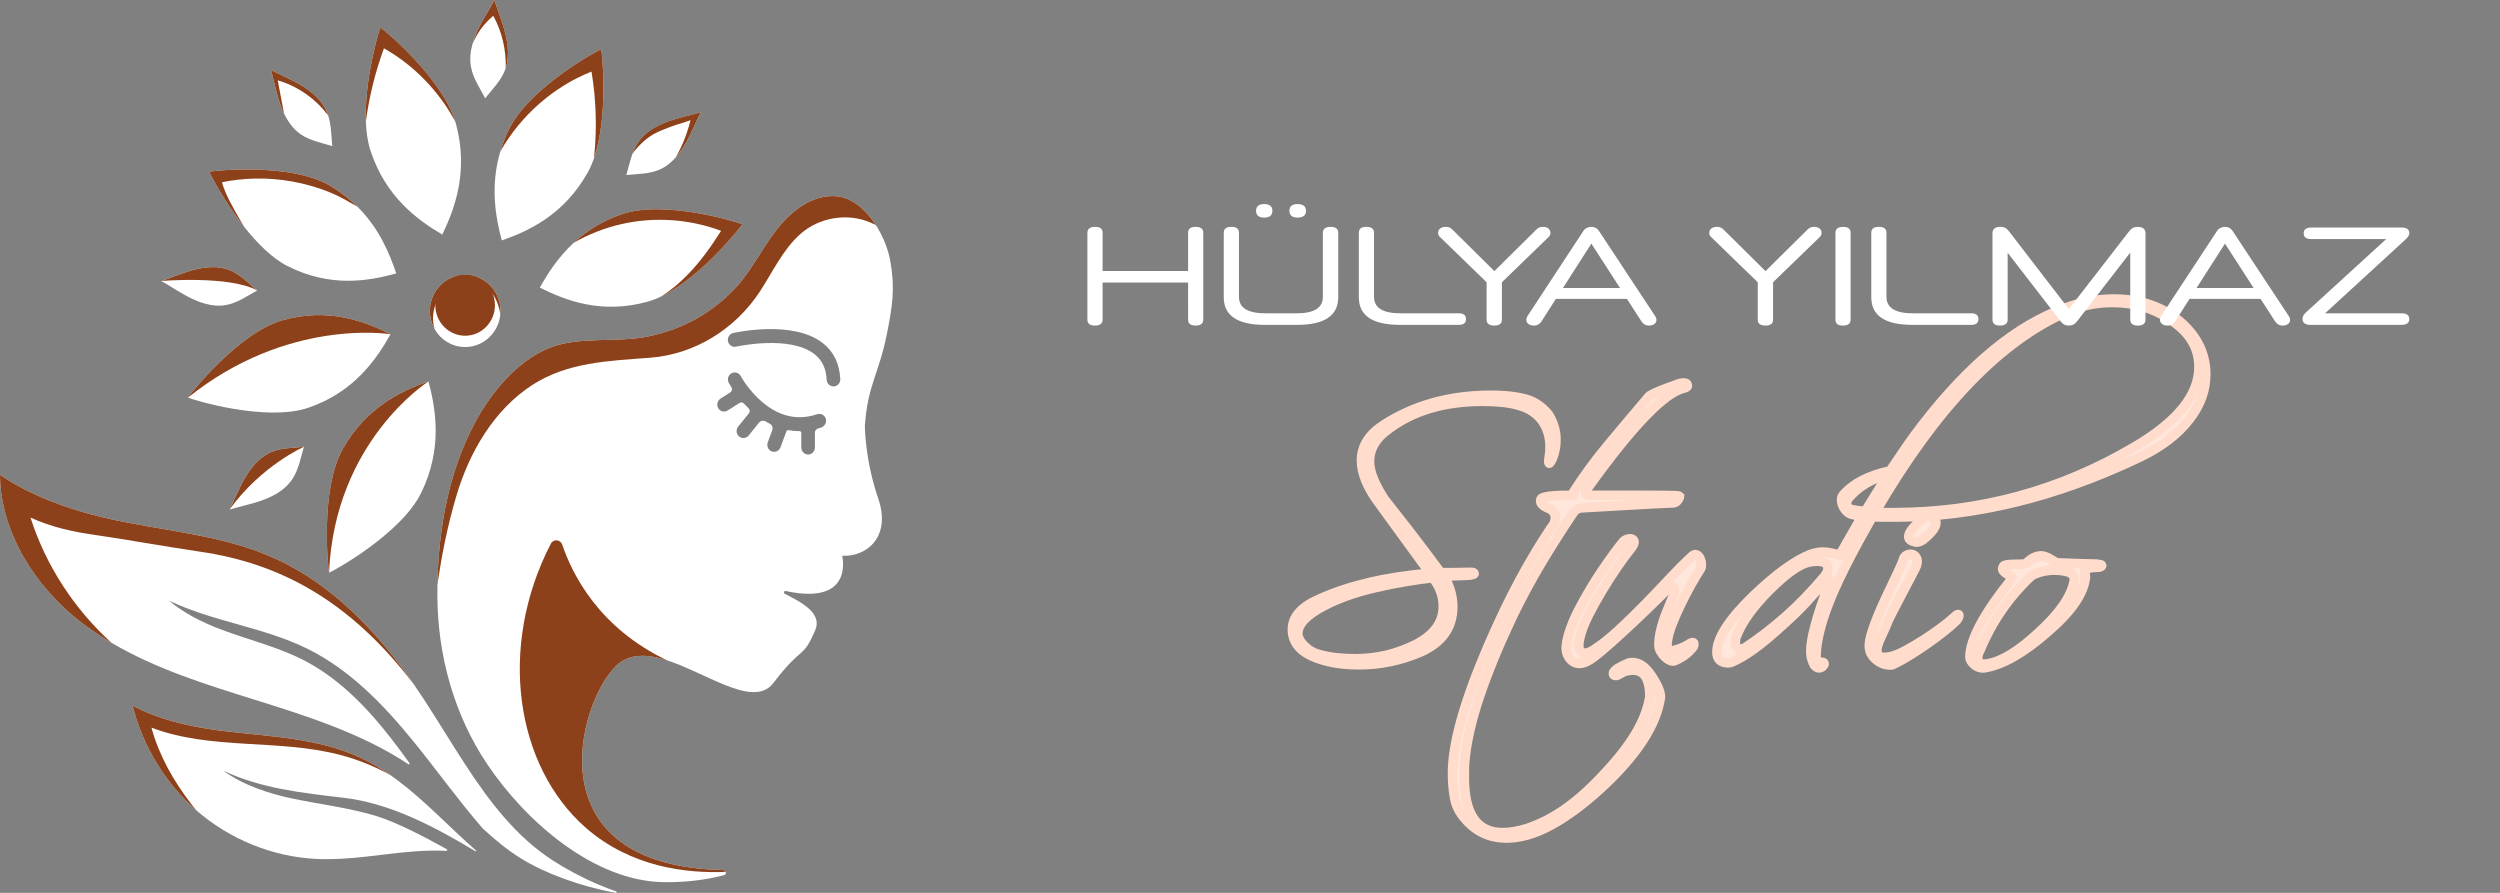 <?xml version="1.0" encoding="utf-8"?>
<!-- Generator: Adobe Illustrator 16.0.3, SVG Export Plug-In . SVG Version: 6.00 Build 0)  -->
<!DOCTYPE svg PUBLIC "-//W3C//DTD SVG 1.1//EN" "http://www.w3.org/Graphics/SVG/1.1/DTD/svg11.dtd">
<svg version="1.1" id="Layer_1" xmlns="http://www.w3.org/2000/svg" xmlns:xlink="http://www.w3.org/1999/xlink" x="0px" y="0px"
	 width="196px" height="70px" viewBox="0 0 196 70" enable-background="new 0 0 196 70" xml:space="preserve">
<rect x="0" y="0" width="196" height="70" fill="#808080" stroke="none"/>
<path fill="#FFFFFF" d="M69.808,20.506c-0.161-0.925-0.561-1.956-1.133-2.85v-0.001c-0.772-1.203-1.856-2.157-3.087-2.268
	c-1.891-0.17-3.605,1.177-4.77,2.709c-0.292,0.385-0.564,0.786-0.83,1.192c-0.791,1.214-1.518,2.477-2.529,3.5
	c-1.856,1.875-4.031,3.036-6.585,3.578c-2.555,0.542-5.518-0.056-7.928,0.963c-2.41,1.02-4.386,3.367-5.651,5.701
	c-2.129,3.924-2.927,8.48-2.999,12.836v0.002c-0.005,0.306-0.007,0.608-0.004,0.909c0.028,4.629,1.321,9.273,3.878,13.093
	c3.089,4.612,8.47,9.249,13.937,9.293c1.726,0.015,3.269-0.187,4.658-0.55c0.128-0.032,0.168-0.157,0.136-0.26
	c-0.022-0.074-0.085-0.137-0.183-0.139c-15.061-0.331-11.366-13.188-8.398-16.027c1.056-1.01,2.489-0.903,4.02-0.402
	c0.666,0.218,1.348,0.509,2.026,0.814l0.001,0.002c0.793,0.358,1.582,0.738,2.326,1.043c1.661,0.683,3.108,0.996,3.941-0.099
	c2.303-3.032,2.269-1.784,3.28-4.14c0.57-1.326-1.049-2.168-2.39-2.855c-0.118-0.061-0.054-0.242,0.075-0.215
	c5.421,1.173,4.426-2.764,4.426-2.764c1.884,0.107,3.873-1.445,2.826-4.496s-1.046-5.672-1.046-5.672
	c0.218-3.236,1.095-4.047,1.728-7.225C69.959,24.021,70.186,22.675,69.808,20.506z M64.371,33.522
	c-0.08,0.026-0.162,0.051-0.242,0.074c-0.141,0.04-0.24,0.17-0.24,0.319v1.174c0,0.313-0.259,0.567-0.571,0.546
	c-0.284-0.02-0.499-0.273-0.499-0.565v-1.136c0-0.073-0.058-0.132-0.128-0.132c-0.299,0-0.594-0.027-0.887-0.081
	c-0.061-0.011-0.119,0.022-0.142,0.081l-0.474,1.269c-0.082,0.217-0.285,0.352-0.5,0.352c-0.071,0-0.143-0.015-0.213-0.045
	c-0.265-0.118-0.383-0.439-0.278-0.716l0.347-0.928c0.074-0.197-0.009-0.418-0.194-0.513c-0.111-0.056-0.221-0.116-0.331-0.182
	c-0.168-0.1-0.384-0.059-0.508,0.095l-0.816,1.009c-0.105,0.13-0.258,0.198-0.412,0.198c-0.121,0-0.241-0.041-0.341-0.126
	c-0.228-0.191-0.259-0.538-0.071-0.771l0.843-1.042c0.093-0.116,0.083-0.286-0.023-0.39c-0.128-0.125-0.25-0.249-0.364-0.374
	c-0.091-0.1-0.237-0.119-0.351-0.046l-0.929,0.591c-0.087,0.055-0.185,0.082-0.281,0.082c-0.184,0-0.364-0.096-0.463-0.272
	c-0.147-0.259-0.051-0.591,0.196-0.75l0.758-0.482c0.132-0.085,0.172-0.264,0.087-0.399c-0.131-0.204-0.202-0.337-0.211-0.352
	c-0.142-0.266-0.045-0.598,0.212-0.744c0.259-0.145,0.584-0.048,0.727,0.216c0.009,0.018,0.606,1.109,1.661,2.015
	c0.573,0.491,1.163,0.832,1.769,1.025c0.02,0.005,0.042,0.011,0.062,0.019l0.001,0.001c0.81,0.242,1.645,0.22,2.5-0.068
	c0.29-0.098,0.604,0.071,0.685,0.377C64.819,33.139,64.646,33.43,64.371,33.522z M65.367,30.295c-0.008,0-0.016,0-0.024,0
	c-0.284,0-0.521-0.23-0.534-0.523c-0.038-0.877-0.349-1.532-0.95-2.004c-1.938-1.521-6.104-0.601-6.145-0.591
	c-0.288,0.064-0.574-0.12-0.638-0.416c-0.063-0.295,0.118-0.587,0.407-0.653c0.19-0.042,4.693-1.039,7.027,0.791
	c0.855,0.671,1.315,1.621,1.368,2.824C65.891,30.025,65.663,30.281,65.367,30.295z"/>
<path fill="#8D411A" d="M56.901,68.354C53.854,68.486,49.471,68,45.929,64.9c-5.491-4.807-6.951-14.135-2.744-22.273
	c0.2-0.385,0.755-0.34,0.894,0.073c0.782,2.317,2.888,6.552,8.259,9.087c-1.531-0.5-2.964-0.607-4.02,0.402
	c-2.967,2.838-6.662,15.694,8.398,16.026C56.815,68.219,56.878,68.279,56.901,68.354z"/>
<path fill="#FFFFFF" d="M48.279,69.999c-2.78-0.499-5.57-1.542-7.431-2.694c-1.08-0.668-2.056-1.479-2.995-2.344
	c-1.917-2.209-3.625-4.609-5.475-6.881c-2.33-2.859-4.963-5.574-8.24-7.199c-3.45-1.713-7.458-2.14-10.89-3.795
	c1.186,1.005,2.638,1.723,4.095,2.271c2.196,0.83,4.504,1.371,6.588,2.465c3.025,1.588,5.386,4.234,7.444,7.007
	c0.246,0.331,0.488,0.665,0.729,1.001c0.039,0.055-0.024,0.124-0.081,0.088c-3.616-2.391-7.843-3.745-11.986-5.037
	c-3.873-1.207-7.822-2.436-11.304-4.492c-0.824-0.486-1.622-1.02-2.387-1.611c-3.57-2.752-6.313-7.053-6.344-11.549
	c2.389,1.621,5.354,2.683,7.963,3.309c4.623,1.107,9.511,1.314,13.823,3.348c4.375,2.063,7.852,5.723,10.652,9.76
	c0.266,0.385,0.527,0.772,0.781,1.162c1.116,1.711,2.157,3.45,3.241,5.11c0.001,0.003,0.003,0.006,0.005,0.007v0.001
	c1.926,2.953,3.987,5.656,6.846,7.517c1.04,0.676,2.279,1.348,3.651,1.926c0.435,0.184,0.885,0.357,1.344,0.518
	C48.374,69.91,48.349,70.014,48.279,69.999z"/>
<path fill="#FFFFFF" d="M37.275,66.738c-3.283-1.973-6.714-3.771-10.342-4.194c-3.221-0.375-6.519-0.735-9.432-2.128
	c1.535,1.137,3.612,1.813,5.398,2.186c2.157,0.451,4.396,0.715,6.51,1.346c1.481,0.441,3.569,1.488,5.622,2.632
	c0.06,0.034,0.035,0.131-0.034,0.127c-0.824-0.041-1.654-0.019-2.469,0.041c-2.588,0.192-5.166,0.724-7.757,0.591
	c-3.431-0.174-6.792-1.548-9.402-3.831c-0.144-0.125-0.284-0.254-0.423-0.383c-2.208-2.082-3.801-4.833-4.55-7.806
	c0.296,0.158,0.599,0.307,0.909,0.443c1.915,0.846,4.063,1.281,6.144,1.539c3.673,0.455,7.49,0.537,10.852,2.117
	c0.804,0.377,1.562,0.832,2.288,1.337c1.876,1.31,3.541,2.966,5.221,4.548c0.492,0.465,0.994,0.928,1.507,1.373
	C37.35,66.709,37.313,66.762,37.275,66.738z"/>
<path fill="#FFFFFF" d="M39.223,24.66c-0.107,1.1-0.847,2.08-1.946,2.425c-1.256,0.393-2.576-0.173-3.206-1.29
	c-0.104-0.182-0.189-0.38-0.251-0.591c-0.447-1.496,0.376-3.079,1.838-3.536c1.463-0.458,3.011,0.384,3.458,1.88
	C39.228,23.92,39.259,24.296,39.223,24.66z"/>
<path fill="#FFFFFF" d="M46.57,12.401c-0.138,0.401-0.301,0.778-0.493,1.121c-1.843,3.294-4.59,4.58-6.738,5.328
	c-0.493-1.857-0.917-4.269-0.112-6.98c0.166-0.559,0.384-1.129,0.664-1.712c1.568-3.256,6.925-6.188,7.243-6.3
	C47.211,4.154,47.712,9.099,46.57,12.401z"/>
<path fill="#FFFFFF" d="M39.647,5.338c-0.023,0.067-0.045,0.135-0.072,0.201c-0.331,0.825-0.985,1.47-1.538,2.165
	c-0.412-0.791-0.936-1.551-1.105-2.425c-0.119-0.612-0.056-1.23,0.111-1.831c0.163-0.587,0.425-1.157,0.717-1.689
	c0.246-0.448,0.514-0.888,0.768-1.333c0.08-0.141,0.159-0.284,0.234-0.426c-0.039,0.411-0.077,0.833-0.119,1.269
	c-0.075,0.811-0.155,1.659-0.238,2.536c-0.025,0.27-0.051,0.542-0.077,0.817c0.027-0.275,0.051-0.548,0.077-0.817
	c0.083-0.877,0.162-1.727,0.238-2.536c0.043-0.436,0.081-0.858,0.12-1.269c0.047,0.155,0.098,0.309,0.15,0.464
	c0.166,0.487,0.348,0.97,0.505,1.459C39.773,3.026,40.003,4.247,39.647,5.338z"/>
<path fill="#FFFFFF" d="M58.197,17.582c-0.15,0.265-3.227,4.137-6.322,5.642c-0.371,0.18-0.741,0.325-1.107,0.428
	c-3.581,0.998-6.411-0.081-8.448-1.104c0.628-1.12,1.451-2.395,2.662-3.516c0.966-0.894,2.178-1.69,3.737-2.231
	C52.08,15.631,57.895,17.432,58.197,17.582z"/>
<path fill="#FFFFFF" d="M54.481,8.932C53.995,9.063,53.5,9.18,53.018,9.319c-1.16,0.334-2.349,0.865-3.019,1.89
	c-0.172,0.264-0.304,0.55-0.412,0.85l-0.001,0.001c-0.195,0.538-0.318,1.113-0.481,1.664c0.871-0.092,1.78-0.074,2.584-0.418
	c0.503-0.216,0.93-0.557,1.294-0.971c0.443-0.498,0.798-1.098,1.095-1.7c0.226-0.458,0.432-0.932,0.652-1.396
	c0.069-0.146,0.14-0.293,0.212-0.437C54.79,8.847,54.637,8.889,54.481,8.932z M54.116,9.497c0.141-0.119,0.281-0.238,0.419-0.353
	C54.397,9.26,54.258,9.378,54.116,9.497z"/>
<path fill="#FFFFFF" d="M33.043,38.594c-1.568,3.256-6.927,6.188-7.243,6.301c-0.085-0.332-0.705-6.514,1.056-9.665
	c1.842-3.294,4.588-4.58,6.736-5.327l0.001-0.001C34.189,32.143,34.683,35.189,33.043,38.594z"/>
<path fill="#FFFFFF" d="M20.166,22.77c-0.774,0.423-1.517,0.957-2.372,1.13c-1.182,0.241-2.389-0.244-3.44-0.847
	c-0.439-0.25-0.869-0.525-1.304-0.786c-0.138-0.082-0.277-0.163-0.416-0.239c0.151-0.049,0.302-0.102,0.454-0.155
	c0.477-0.169,0.949-0.356,1.425-0.516c1.144-0.386,2.421-0.626,3.536-0.16c0.806,0.338,1.436,1.006,2.114,1.571
	C20.166,22.77,20.166,22.77,20.166,22.77z"/>
<path fill="#FFFFFF" d="M30.614,26.207c-1.126,2.013-2.885,4.526-6.399,5.747c-3.36,1.167-9.175-0.634-9.476-0.783
	c0.167-0.297,4.004-5.116,7.428-6.07c3.58-0.998,6.41,0.08,8.446,1.104L30.614,26.207z"/>
<path fill="#FFFFFF" d="M21.247,35.448c-1.112,0.476-1.848,1.568-2.39,2.669c-0.226,0.459-0.432,0.933-0.652,1.396
	c-0.069,0.146-0.141,0.293-0.214,0.437c0.152-0.046,0.306-0.089,0.46-0.13c0.487-0.131,0.981-0.25,1.464-0.387
	c1.16-0.336,2.349-0.865,3.018-1.892c0.484-0.742,0.641-1.655,0.896-2.514v-0.001C22.958,35.122,22.05,35.104,21.247,35.448z
	 M18.534,39.494c0.184-0.154,0.37-0.313,0.56-0.473C18.904,39.184,18.716,39.342,18.534,39.494z"/>
<path fill="#FFFFFF" d="M31.064,21.437c-2.189,0.607-5.169,1.114-8.499-0.564c-1.243-0.625-2.437-1.844-3.439-3.114v-0.001
	c-1.562-1.983-2.652-4.093-2.719-4.292c0.324-0.087,6.369-0.721,9.449,1.08c0.847,0.495,1.558,1.054,2.158,1.649
	C29.699,17.866,30.525,19.818,31.064,21.437z"/>
<path fill="#FFFFFF" d="M25.729,9.049c-0.027-0.081-0.055-0.16-0.087-0.239c-0.466-1.136-1.534-1.889-2.611-2.443
	C22.583,6.136,22.12,5.925,21.666,5.7c-0.144-0.071-0.287-0.144-0.427-0.217c0.044,0.156,0.087,0.313,0.128,0.471
	c0.128,0.498,0.242,1.003,0.379,1.499c0.134,0.489,0.302,0.984,0.523,1.444c0.313,0.656,0.734,1.242,1.323,1.644
	c0.725,0.494,1.621,0.654,2.458,0.916v-0.001C25.97,10.646,25.975,9.811,25.729,9.049z"/>
<path fill="#FFFFFF" d="M34.677,18.39c-1.968-1.154-4.425-2.951-5.619-6.544c-0.23-0.693-0.343-1.485-0.374-2.314
	C28.56,6.243,29.706,2.4,29.823,2.154c0.284,0.168,4.811,3.936,5.872,7.38c0.021,0.072,0.042,0.145,0.062,0.216
	C36.733,13.413,35.68,16.307,34.677,18.39z"/>
<path fill="#8D411A" d="M32.438,53.645c-5.063-6.637-10.591-9.498-16.756-10.393c-2.227-0.322-6.143-1.018-8.372-1.334
	c-1.685-0.238-3.376-0.629-4.92-1.341c1.206,3.769,3.44,7.179,6.342,9.812c-0.824-0.486-1.622-1.018-2.387-1.609
	C2.774,46.025,0.031,41.727,0,37.229c2.389,1.623,5.354,2.684,7.964,3.309c4.622,1.109,9.511,1.314,13.822,3.348
	C26.162,45.945,29.638,49.605,32.438,53.645z"/>
<path fill="#8D411A" d="M36.467,59.928c-0.001-0.004-0.004-0.006-0.005-0.009c0.001,0.003,0.002,0.005,0.005,0.007V59.928z"/>
<path fill="#8D411A" d="M26.629,59.174C21.8,57.92,16.524,58.82,11.875,57.047c0.591,2.189,1.74,4.197,3.115,5.982
	c0.123,0.16,0.25,0.32,0.377,0.479c-0.143-0.125-0.284-0.254-0.423-0.384c-2.208-2.081-3.801-4.833-4.55-7.806
	c0.295,0.158,0.598,0.307,0.908,0.443c1.915,0.848,4.063,1.282,6.144,1.541c3.673,0.454,7.49,0.536,10.852,2.116
	c0.804,0.377,1.562,0.832,2.289,1.336C29.339,60.066,28.006,59.531,26.629,59.174z"/>
<path fill="#8D411A" d="M68.675,17.657c-0.141-0.078-0.285-0.148-0.434-0.212c-1.8-0.772-4.014-0.409-5.49,0.899
	c-1.369,1.214-2.16,2.956-3.167,4.497c-1.934,2.959-5.124,4.944-8.631,5.207c-3.253,0.244-6.473,0.353-9.229,2.139
	c-2.992,1.941-4.933,5.255-5.955,8.726c-0.652,2.207-1.147,4.584-1.474,6.953c0.072-4.354,0.87-8.91,2.999-12.836
	c1.266-2.333,3.241-4.68,5.651-5.701c2.41-1.02,5.373-0.421,7.928-0.963s4.729-1.703,6.585-3.578c1.012-1.021,1.738-2.286,2.529-3.5
	c0.265-0.407,0.537-0.808,0.83-1.192c1.165-1.533,2.878-2.88,4.77-2.71C66.819,15.5,67.903,16.454,68.675,17.657z"/>
<path fill="#8D411A" d="M33.592,29.903c-0.113,0.073-7.359,4.742-7.792,14.992c-0.086-0.332-0.706-6.515,1.056-9.666
	C28.7,31.936,31.446,30.65,33.592,29.903z"/>
<path fill="#8D411A" d="M23.831,35.029c0,0-3.337,1.461-5.839,4.922c0.074-0.143,0.145-0.289,0.214-0.436
	c0.219-0.466,0.426-0.938,0.652-1.396c0.542-1.1,1.278-2.191,2.39-2.67C22.05,35.104,22.958,35.122,23.831,35.029z"/>
<path fill="#8D411A" d="M30.613,26.205c-0.147-0.023-8.099-1.278-15.873,4.965c0.167-0.297,4.004-5.116,7.428-6.07
	C25.748,24.104,28.578,25.181,30.613,26.205z"/>
<path fill="#8D411A" d="M20.165,22.77c-2.189-1.192-7.53-0.74-7.53-0.74c0.151-0.049,0.302-0.102,0.454-0.155
	c0.477-0.17,0.949-0.356,1.425-0.516c1.144-0.386,2.421-0.627,3.536-0.16C18.854,21.536,19.486,22.205,20.165,22.77z"/>
<path fill="#8D411A" d="M35.696,9.534c-1.29-2.397-3.25-4.422-5.594-5.745c-0.681,1.852-1.156,3.783-1.418,5.743
	c-0.125-3.289,1.022-7.132,1.139-7.378C30.108,2.323,34.634,6.089,35.696,9.534z"/>
<path fill="#8D411A" d="M46.57,12.401c0.242-2.257,0.176-4.548-0.197-6.787c-2.979,1.178-5.534,3.437-7.145,6.254
	c0.166-0.558,0.384-1.129,0.664-1.712c1.568-3.256,6.925-6.188,7.242-6.3C47.211,4.154,47.711,9.099,46.57,12.401z"/>
<path fill="#8D411A" d="M58.197,17.582c-0.15,0.266-3.227,4.138-6.322,5.642c0.737-0.478,1.42-1.053,2.034-1.686
	c1.005-1.032,1.85-2.213,2.623-3.441c-2.499-0.934-5.262-1.118-7.856-0.517c-1.29,0.298-2.538,0.791-3.693,1.451
	c0.966-0.894,2.178-1.69,3.737-2.231C52.08,15.631,57.894,17.433,58.197,17.582z"/>
<path fill="#8D411A" d="M28.013,16.196c-0.72-0.406-1.417-0.824-2.197-1.136c-1.852-0.741-3.849-1.103-5.836-1.061
	c-0.866,0.018-1.729,0.115-2.577,0.291c0.282,1.007,0.884,2.009,1.382,2.888c0.11,0.196,0.224,0.389,0.34,0.58
	c-1.562-1.983-2.652-4.093-2.719-4.292c0.324-0.087,6.369-0.721,9.449,1.08C26.7,15.042,27.412,15.601,28.013,16.196z"/>
<path fill="#8D411A" d="M21.938,6.349C21.884,6.332,21.83,6.316,21.774,6.3c0.157,0.827,0.314,1.652,0.471,2.479
	c0.007,0.039,0.015,0.077,0.023,0.115c-0.221-0.46-0.388-0.956-0.523-1.444c-0.136-0.496-0.25-1.001-0.378-1.499
	c-0.041-0.157-0.083-0.314-0.129-0.471c0.141,0.074,0.284,0.146,0.427,0.218c0.454,0.224,0.917,0.435,1.365,0.667
	c1.076,0.554,2.146,1.307,2.611,2.443c0.032,0.08,0.062,0.159,0.087,0.24C24.777,7.781,23.434,6.82,21.938,6.349z"/>
<path fill="#8D411A" d="M39.419,1.924c-0.157-0.489-0.339-0.972-0.505-1.459c-0.052-0.153-0.103-0.308-0.15-0.464l-0.001,0.002
	V0.001c-0.075,0.142-0.154,0.285-0.234,0.425c-0.253,0.445-0.522,0.886-0.768,1.333c-0.291,0.531-0.554,1.102-0.717,1.688
	c0.352-0.843,0.903-1.601,1.599-2.179c0.011-0.01,0.021-0.018,0.032-0.027c0.678,1.241,1.017,2.674,0.971,4.095
	C40.003,4.247,39.773,3.026,39.419,1.924z"/>
<path fill="#8D411A" d="M54.942,8.8c-0.072,0.144-0.143,0.29-0.212,0.437c-0.22,0.464-0.426,0.938-0.652,1.396
	c-0.297,0.602-0.652,1.202-1.095,1.7c0.504-0.885,0.887-1.843,1.133-2.835V9.496c0.007-0.027,0.014-0.055,0.021-0.082
	C54.13,9.44,53.4,9.677,53.326,9.694c-0.254,0.061-0.698,0.23-0.943,0.32c-0.886,0.329-1.468,0.61-2.145,1.278
	c-0.171,0.168-0.333,0.348-0.486,0.535c-0.048,0.059-0.103,0.16-0.165,0.227c0.108-0.298,0.239-0.585,0.412-0.85
	c0.67-1.025,1.859-1.555,3.019-1.89c0.483-0.14,0.977-0.256,1.464-0.387C54.637,8.889,54.79,8.847,54.942,8.8z"/>
<path fill="#8D411A" d="M39.224,24.66c-0.032-0.134-0.043-0.301-0.071-0.407c-0.053-0.201-0.116-0.399-0.195-0.593
	c-0.177-0.434-0.439-0.841-0.808-1.121c-0.354-0.27-0.793-0.409-1.234-0.438c-1.088-0.071-2.191,0.575-2.681,1.573
	c-0.32,0.651-0.365,1.426-0.163,2.123c-0.104-0.182-0.188-0.38-0.251-0.591c-0.447-1.496,0.376-3.08,1.838-3.537
	c1.463-0.457,3.011,0.385,3.458,1.881C39.228,23.919,39.26,24.296,39.224,24.66z"/>
<path fill="#8D411A" d="M36.466,26.321c1.291,0,2.337-1.07,2.337-2.389c0-1.32-1.046-2.39-2.337-2.39c-1.29,0-2.336,1.07-2.336,2.39
	C34.13,25.251,35.176,26.321,36.466,26.321z"/>
<g>
	<path fill="#FFE7DC" stroke="#FFDCCC" stroke-width="0.75" stroke-miterlimit="10" d="M107.338,45.672
		c1.438-0.34,3.033-0.582,4.787-0.73c-0.553-0.741-1.154-1.563-1.803-2.461c-0.65-0.899-1.373-1.893-2.168-2.979
		c-0.943-1.254-1.414-2.385-1.414-3.392c0-1.104,0.566-2.028,1.705-2.771c2.4-1.566,5.223-2.35,8.451-2.35
		c1.188,0,2.17,0.125,2.949,0.372c0.586,0.214,1.098,0.585,1.536,1.112c0.404,0.628,0.606,1.295,0.606,2.004
		c0,0.231-0.021,0.465-0.061,0.705c-0.041,0.239-0.109,0.482-0.207,0.73c-0.063,0.166-0.13,0.279-0.195,0.346
		c-0.049,0.082-0.08,0.082-0.096,0c-0.02-0.064-0.005-0.219,0.035-0.457c0.039-0.238,0.061-0.5,0.061-0.78
		c0-0.824-0.229-1.533-0.682-2.125c-0.422-0.528-0.982-0.891-1.682-1.089c-0.424-0.132-0.877-0.223-1.364-0.272
		c-0.487-0.049-1.007-0.074-1.558-0.074c-3.006,0-5.477,0.734-7.406,2.201c-0.977,0.694-1.463,1.534-1.463,2.523
		c0,0.791,0.396,1.789,1.191,2.994c0.473,0.594,1.076,1.361,1.816,2.313c0.737,0.948,1.594,2.082,2.569,3.401
		c0.274,0,0.606,0,0.997,0c0.404,0,0.859-0.01,1.363-0.022c0.181,0,0.269,0.03,0.269,0.099c0,0.082-0.291,0.133-0.875,0.147
		c-0.813,0.019-1.31,0.041-1.485,0.073c0.453,0.775,0.682,1.566,0.682,2.375c0,1.648-0.869,2.847-2.605,3.588
		c-0.748,0.313-1.514,0.554-2.303,0.718c-0.787,0.164-1.605,0.246-2.449,0.246c-1.252,0-2.32-0.164-3.217-0.494
		c-1.332-0.461-1.998-1.22-1.998-2.274c0-0.988,0.715-1.789,2.146-2.396C104.615,46.434,105.9,46.01,107.338,45.672z
		 M110.188,45.598c-0.625,0.104-1.164,0.209-1.619,0.309c-1.932,0.396-3.518,0.923-4.75,1.582c-1.381,0.709-2.07,1.437-2.07,2.179
		c0,0.347,0.211,0.709,0.635,1.088c0.292,0.267,0.624,0.445,0.998,0.545c0.471,0.134,0.941,0.224,1.412,0.272
		c0.473,0.05,0.959,0.072,1.463,0.072c0.861,0,1.682-0.096,2.462-0.283c0.778-0.188,1.532-0.465,2.267-0.827
		c1.445-0.742,2.168-1.74,2.168-2.994c0-0.824-0.276-1.574-0.827-2.252C111.523,45.385,110.813,45.49,110.188,45.598z"/>
	<path fill="#FFE7DC" stroke="#FFDCCC" stroke-width="0.75" stroke-miterlimit="10" d="M114.879,64.211
		c-0.438-0.479-0.715-1.02-0.83-1.621c-0.113-0.604-0.172-1.256-0.172-1.967c0-2.326,0.936-5.656,2.805-9.994
		c0.828-1.914,1.654-3.635,2.482-5.17c0.828-1.533,1.656-2.91,2.484-4.133c0.193-0.213,0.291-0.461,0.291-0.74
		c0-0.299-0.146-0.529-0.438-0.691c-0.584-0.231-0.813-0.488-0.682-0.77c0.049-0.1,0.287-0.172,0.719-0.225
		c0.43-0.049,1.035-0.072,1.813-0.072c0.065,0,0.073-0.021,0.024-0.074c-0.049-0.049-0.058-0.1-0.024-0.146
		c0.78-1.237,1.684-2.471,2.705-3.698c1.021-1.229,2.096-2.502,3.215-3.821c0.1-0.116,0.555-0.331,1.365-0.644
		c0.389-0.131,0.67-0.234,0.84-0.308c0.17-0.075,0.354-0.111,0.549-0.111c0.178,0,0.268,0.074,0.268,0.223
		c0,0.065-0.08,0.123-0.242,0.173c-1.525,0.313-4.053,2.928-7.578,7.841c-0.26,0.379-0.201,0.568,0.174,0.568h3.53
		c0.96,0,1.7,0.004,2.229,0.012c0.527,0.012,0.857,0.016,0.986,0.016c0.146,0,0.242,0.023,0.293,0.074
		c0,0.033-0.047,0.117-0.135,0.258c-0.091,0.142-0.207,0.222-0.354,0.234c-0.928,0.033-1.986,0.088-3.18,0.16
		c-1.193,0.074-2.556,0.152-4.082,0.234c-0.275,0.051-0.479,0.184-0.607,0.396c-0.861,1.285-1.674,2.564-2.438,3.834
		c-0.765,1.271-1.513,2.646-2.242,4.131c-1.121,2.359-2.006,4.498-2.654,6.42s-1.039,3.65-1.166,5.185
		c-0.02,0.215-0.025,0.411-0.025,0.592c0,0.199,0,0.396,0,0.597c0,2.868,0.998,4.305,2.996,4.305c0.568,0,1.201-0.105,1.9-0.32
		c1.021-0.33,2.037-0.852,3.045-1.559c1.006-0.711,2.027-1.633,3.068-2.771c1.07-1.137,1.896-2.201,2.473-3.189
		c0.576-0.99,0.93-1.93,1.063-2.819c0-1.552-0.547-2.234-1.635-2.054c-0.242,0.031-0.454,0.104-0.635,0.224
		c-0.178,0.114-0.309,0.172-0.389,0.172c-0.164,0-0.229-0.071-0.193-0.224c0.08-0.131,0.195-0.246,0.354-0.348
		c0.154-0.098,0.441-0.236,0.865-0.42c0.063-0.018,0.162-0.023,0.293-0.023c0.52,0,1.014,0.355,1.484,1.064
		c0.488,0.74,0.713,1.303,0.683,1.682c-0.323,2.179-1.878,4.543-4.651,7.101c-1.414,1.287-2.733,2.261-3.961,2.918
		c-1.227,0.66-2.383,0.99-3.471,0.99C116.795,65.695,115.723,65.201,114.879,64.211z"/>
	<path fill="#FFE7DC" stroke="#FFDCCC" stroke-width="0.75" stroke-miterlimit="10" d="M132.564,45.855
		c-0.275,0.494-0.541,1.002-0.791,1.521c-0.252,0.521-0.478,1.024-0.67,1.521c-0.191,0.494-0.316,0.908-0.363,1.236
		c-0.051,0.299-0.055,0.512-0.014,0.645c0.039,0.134,0.102,0.209,0.186,0.234c0.078,0.023,0.182,0.021,0.304-0.014
		c0.12-0.033,0.239-0.066,0.354-0.102c0.111-0.031,0.25-0.086,0.412-0.16c0.162-0.072,0.291-0.146,0.389-0.209
		c0.262-0.182,0.402-0.201,0.429-0.063c0.022,0.14-0.062,0.302-0.257,0.481c-0.162,0.183-0.361,0.351-0.598,0.509
		c-0.236,0.155-0.459,0.274-0.67,0.356c-0.098,0.033-0.221,0.019-0.363-0.049c-0.146-0.064-0.279-0.162-0.402-0.283
		c-0.121-0.123-0.229-0.266-0.316-0.42c-0.09-0.158-0.135-0.317-0.135-0.483c0-0.313,0.035-0.644,0.107-0.988
		c0.074-0.349,0.168-0.687,0.281-1.017c0.111-0.329,0.238-0.653,0.377-0.977c0.139-0.322,0.264-0.623,0.377-0.904
		c0.098-0.248,0.098-0.446,0-0.604c-0.098-0.155-0.291-0.088-0.584,0.211c-0.391,0.396-0.896,0.896-1.521,1.496
		c-0.625,0.603-1.255,1.194-1.891,1.78c-0.633,0.587-1.223,1.105-1.764,1.558c-0.547,0.455-0.947,0.724-1.209,0.806
		c-0.438,0.149-0.795,0.078-1.07-0.209c-0.275-0.289-0.398-0.64-0.365-1.054c0.031-0.377,0.135-0.815,0.305-1.31
		c0.172-0.495,0.392-1.004,0.658-1.522c0.27-0.521,0.561-1.045,0.879-1.582c0.314-0.534,0.637-1.043,0.961-1.521
		c0.324-0.479,0.629-0.912,0.912-1.299c0.283-0.39,0.531-0.705,0.742-0.953c0.082-0.1,0.191-0.168,0.33-0.211
		c0.139-0.041,0.256-0.045,0.354-0.012c0.099,0.03,0.155,0.104,0.17,0.209c0.019,0.106-0.049,0.262-0.192,0.459
		c-0.373,0.461-0.769,0.996-1.183,1.606s-0.808,1.228-1.181,1.854c-0.375,0.627-0.712,1.234-1.013,1.828
		c-0.301,0.596-0.508,1.113-0.621,1.559c-0.191,0.679-0.191,1.111,0.016,1.3c0.201,0.188,0.506,0.17,0.912-0.063
		c0.633-0.396,1.303-0.918,2.01-1.57c0.707-0.65,1.404-1.33,2.097-2.039c0.69-0.709,1.353-1.4,1.985-2.078
		c0.633-0.676,1.191-1.236,1.681-1.682c0.146-0.148,0.274-0.197,0.391-0.148c0.113,0.049,0.203,0.146,0.269,0.285
		c0.063,0.139,0.104,0.287,0.107,0.445c0.01,0.155-0.013,0.274-0.06,0.356C133.092,44.939,132.841,45.361,132.564,45.855z"/>
	<path fill="#FFE7DC" stroke="#FFDCCC" stroke-width="0.75" stroke-miterlimit="10" d="M145.137,41.947
		c0.293-0.512,0.576-1.006,0.854-1.484c-0.132-0.016-0.259-0.031-0.378-0.049c-0.122-0.018-0.239-0.041-0.354-0.074
		c-0.229-0.031-0.433-0.168-0.609-0.406c-0.18-0.238-0.271-0.49-0.271-0.756c0-0.164,0.06-0.305,0.172-0.42
		c0.781-0.873,1.974-1.482,3.582-1.83h0.05c0.473-0.709,0.908-1.355,1.313-1.943c0.405-0.584,0.797-1.115,1.168-1.595
		c3.722-4.831,7.479-7.916,11.278-9.252c1.269-0.461,2.527-0.692,3.777-0.692c2.063,0,3.801,0.594,5.215,1.781
		c1.33,1.155,1.996,2.532,1.996,4.131c0,1.222-0.414,2.375-1.242,3.462c-0.926,1.221-2.268,2.242-4.02,3.067
		c-6.529,3.102-12.922,4.65-19.174,4.65c-0.311,0-0.604,0-0.877,0c-0.275,0-0.553-0.008-0.828-0.023
		c-0.357,0.627-0.715,1.268-1.072,1.918c-0.355,0.652-0.717,1.332-1.07,2.041c-1.528,3.018-2.282,5.393-2.27,7.123
		c0,0.066,0.051,0.158,0.148,0.273c0.063,0.016,0.129,0.027,0.193,0.035c0.063,0.01,0.139,0.021,0.219,0.037
		c0.08,0.031,0.1,0.1,0.049,0.195c-0.063,0.102-0.129,0.157-0.193,0.176c-0.18,0.1-0.355,0.049-0.536-0.148
		c-0.079-0.133-0.149-0.299-0.207-0.496c-0.056-0.195-0.083-0.41-0.083-0.643c0-0.957,0.471-2.695,1.412-5.221
		c0.098-0.279,0.059-0.421-0.122-0.421c-0.048,0-0.099,0.033-0.146,0.101c-0.424,0.529-0.912,1.094-1.465,1.695
		s-1.187,1.215-1.898,1.844c-1.625,1.5-2.955,2.463-3.996,2.895c-0.098,0.031-0.18,0.049-0.242,0.049
		c-0.602,0-0.902-0.279-0.902-0.84c0-1.104,0.959-2.582,2.875-4.432c1.724-1.646,3.191-2.719,4.41-3.213
		c0.146-0.051,0.306-0.096,0.476-0.139c0.17-0.039,0.346-0.062,0.524-0.062c0.178,0,0.377,0.021,0.599,0.062
		c0.219,0.043,0.465,0.104,0.741,0.188C144.543,42.986,144.844,42.459,145.137,41.947z M136.05,50.334
		c0,0.361,0.14,0.543,0.413,0.543c0.13,0,0.262-0.039,0.393-0.123c1.071-0.707,2.117-1.518,3.144-2.424
		c1.022-0.906,2.028-1.945,3.021-3.117c0.194-0.248,0.293-0.463,0.293-0.645c0-0.377-0.293-0.568-0.877-0.568
		c-0.213,0-0.424,0.023-0.634,0.072c-0.424,0.102-0.889,0.342-1.399,0.719c-0.512,0.379-1.084,0.883-1.719,1.51
		c-1.252,1.27-2.088,2.434-2.511,3.488C136.09,49.955,136.05,50.135,136.05,50.334z M145.732,40.043
		c0.156,0.018,0.322,0.033,0.502,0.051c0.322-0.527,0.637-1.033,0.938-1.521c0.301-0.485,0.59-0.95,0.865-1.397
		c-0.715,0.199-1.324,0.455-1.828,0.771c-0.502,0.313-0.926,0.678-1.268,1.088c-0.111,0.113-0.17,0.264-0.17,0.443
		c0,0.28,0.18,0.444,0.535,0.496C145.438,40.002,145.578,40.027,145.732,40.043z M147.014,40.168
		c0.229,0.018,0.454,0.021,0.685,0.021c0.228,0,0.479,0,0.754,0c6.772,0,13.065-1.715,18.881-5.145
		c3.377-1.979,5.067-4.074,5.067-6.284c0-1.435-0.685-2.622-2.049-3.562c-1.363-0.99-2.955-1.485-4.772-1.485
		c-1.203,0-2.363,0.239-3.485,0.717C156.816,26.709,151.789,31.955,147.014,40.168z"/>
	<path fill="#FFE7DC" stroke="#FFDCCC" stroke-width="0.75" stroke-miterlimit="10" d="M152.41,49.494
		c-0.398,0.313-0.838,0.639-1.316,0.979c-0.479,0.338-0.962,0.654-1.449,0.951c-0.485,0.295-0.91,0.527-1.268,0.691
		c-0.098,0.033-0.248,0.033-0.449,0c-0.203-0.033-0.404-0.109-0.609-0.232c-0.202-0.123-0.381-0.289-0.534-0.494
		c-0.154-0.207-0.231-0.459-0.231-0.756c0-0.264,0.063-0.605,0.194-1.025c0.129-0.422,0.291-0.867,0.487-1.338
		c0.192-0.471,0.404-0.947,0.634-1.434c0.228-0.486,0.438-0.932,0.633-1.336c0.192-0.402,0.356-0.75,0.487-1.039
		c0.13-0.291,0.201-0.467,0.22-0.531c0.033-0.199,0.131-0.336,0.293-0.408c0.16-0.072,0.315-0.088,0.463-0.037
		c0.146,0.052,0.251,0.164,0.315,0.347c0.064,0.185,0.023,0.42-0.12,0.719c-0.556,1.056-0.979,1.867-1.279,2.438
		c-0.301,0.568-0.519,0.986-0.646,1.248c-0.131,0.266-0.207,0.426-0.232,0.482c-0.021,0.059-0.043,0.11-0.063,0.161
		c-0.017,0.05-0.053,0.142-0.109,0.271c-0.057,0.135-0.18,0.404-0.375,0.815c-0.194,0.414-0.297,0.729-0.307,0.953
		c-0.008,0.224,0.045,0.386,0.158,0.483c0.112,0.101,0.256,0.144,0.426,0.136c0.172-0.009,0.34-0.026,0.5-0.062
		c0.309-0.065,0.694-0.225,1.158-0.473c0.463-0.246,0.938-0.527,1.424-0.84c0.487-0.313,0.942-0.625,1.365-0.939
		c0.42-0.313,0.746-0.578,0.975-0.791c0.146-0.147,0.252-0.231,0.316-0.248c0.063-0.018,0.102,0,0.108,0.051
		c0.008,0.05-0.013,0.123-0.062,0.224c-0.05,0.101-0.123,0.19-0.221,0.271C153.104,48.922,152.807,49.18,152.41,49.494z
		 M151.082,42.045c-0.357,0.348-0.657,0.496-0.9,0.449c-0.356-0.066-0.537-0.207-0.537-0.424c0-0.23,0.188-0.533,0.562-0.916
		c0.373-0.396,0.674-0.615,0.901-0.666c0.179-0.031,0.347,0.021,0.498,0.16c0.154,0.141,0.207,0.285,0.16,0.436
		C151.713,41.363,151.486,41.686,151.082,42.045z"/>
	<path fill="#FFE7DC" stroke="#FFDCCC" stroke-width="0.75" stroke-miterlimit="10" d="M155.174,52.324
		c-0.131-0.039-0.248-0.104-0.354-0.188c-0.105-0.08-0.195-0.181-0.27-0.296c-0.072-0.114-0.109-0.237-0.109-0.37
		c0.033-1.369,1.121-3.39,3.268-6.062c0.063-0.115,0.047-0.188-0.051-0.224c-0.146-0.082-0.293-0.178-0.438-0.283
		C157.075,44.796,157,44.691,157,44.59c0-0.049,0.023-0.113,0.074-0.193c0.047-0.084,0.258-0.135,0.631-0.149
		c0.604-0.017,0.91-0.022,0.927-0.022c0.063,0,0.153-0.033,0.269-0.101c0.357-0.349,0.716-0.526,1.072-0.545
		c0.26-0.017,0.625,0.133,1.096,0.446c0.033,0.017,0.063,0.031,0.086,0.05s0.052,0.032,0.087,0.049
		c0.372,0.019,0.823,0.035,1.352,0.051c0.527,0.017,1.134,0.033,1.816,0.052c0.241,0.03,0.362,0.063,0.362,0.1
		c0,0.098-0.121,0.146-0.362,0.146c-0.507,0-0.828,0.1-0.978,0.297c-0.031,0.049-0.031,0.1,0,0.147
		c0.019,0.051,0.031,0.101,0.051,0.147c0.015,0.052,0.021,0.092,0.021,0.123c-0.049,0.627-0.313,1.299-0.791,2.019
		c-0.479,0.717-1.206,1.498-2.182,2.338c-1.899,1.666-3.563,2.604-4.994,2.819C155.426,52.379,155.303,52.365,155.174,52.324z
		 M155.051,51.594c0,0.396,0.262,0.543,0.779,0.447c1.104-0.184,2.429-0.99,3.972-2.426c1.625-1.467,2.56-2.805,2.802-4.008
		c0.114-0.494-0.192-0.781-0.926-0.865c-0.391-0.051-0.756-0.055-1.098-0.014c-0.338,0.041-0.658,0.119-0.948,0.231
		c-0.032-0.017-0.171,0.062-0.415,0.226c-1.736,1.633-3.076,3.588-4.02,5.862C155.102,51.232,155.051,51.414,155.051,51.594z"/>
</g>
<g>
	<path fill="#FFFFFF" d="M93.146,22.151h-6.703v2.911c0,0.309-0.198,0.463-0.606,0.463c-0.386,0-0.585-0.154-0.585-0.463v-6.814
		c0-0.309,0.21-0.463,0.618-0.463c0.386,0,0.574,0.154,0.574,0.463v2.998h6.703v-3.009c0-0.297,0.199-0.452,0.585-0.452
		c0.396,0,0.604,0.154,0.604,0.452v6.824c0,0.308-0.208,0.463-0.604,0.463c-0.387,0-0.585-0.154-0.585-0.463L93.146,22.151
		L93.146,22.151z"/>
	<path fill="#FFFFFF" d="M99.172,25.469c-2.15,0-3.229-0.716-3.229-2.162v-5.06c0-0.309,0.198-0.463,0.595-0.463
		s0.596,0.154,0.596,0.463v5.028c0,0.859,0.694,1.29,2.095,1.29h2.403c1.399,0,2.081-0.431,2.081-1.29v-5.028
		c0-0.309,0.212-0.463,0.607-0.463s0.598,0.154,0.598,0.463v5.06c0,1.444-1.094,2.162-3.23,2.162H99.172z M99.117,17.059
		c-0.43,0-0.639-0.176-0.639-0.53S98.688,16,99.117,16c0.42,0,0.64,0.176,0.64,0.529S99.537,17.059,99.117,17.059z M101.73,17.059
		c-0.42,0-0.64-0.176-0.64-0.53S101.313,16,101.73,16c0.438,0,0.66,0.176,0.66,0.529S102.17,17.059,101.73,17.059z"/>
	<path fill="#FFFFFF" d="M109.762,25.469c-2.148,0-3.229-0.716-3.229-2.162v-5.06c0-0.309,0.198-0.463,0.584-0.463
		c0.397,0,0.606,0.154,0.606,0.463v5.028c0,0.859,0.685,1.29,2.096,1.29h4.564c0.363,0,0.551,0.153,0.551,0.452
		c0,0.298-0.188,0.451-0.551,0.451L109.762,25.469L109.762,25.469z"/>
	<path fill="#FFFFFF" d="M117.75,22.129v2.932c0,0.308-0.195,0.463-0.594,0.463c-0.397,0-0.606-0.154-0.606-0.463v-2.932
		l-3.604-3.496c-0.133-0.122-0.196-0.21-0.196-0.375c0-0.298,0.239-0.474,0.614-0.474c0.232,0,0.363,0.078,0.521,0.231l3.273,3.242
		l3.284-3.251c0.146-0.144,0.275-0.221,0.529-0.221c0.344,0,0.584,0.177,0.584,0.474c0,0.166-0.074,0.265-0.197,0.375L117.75,22.129
		z"/>
	<path fill="#FFFFFF" d="M127.549,23.43h-5.566l-1.137,1.775c-0.143,0.22-0.342,0.32-0.572,0.32c-0.364,0-0.606-0.166-0.606-0.453
		c0-0.11,0.021-0.197,0.121-0.342l4.364-6.648c0.134-0.198,0.365-0.286,0.605-0.297c0.242,0,0.453,0.099,0.586,0.297l4.377,6.637
		c0.107,0.144,0.146,0.243,0.146,0.353c0,0.287-0.242,0.453-0.609,0.453c-0.221,0-0.418-0.1-0.562-0.32L127.549,23.43z
		 M122.533,22.581h4.476l-2.247-3.483L122.533,22.581z"/>
	<path fill="#FFFFFF" d="M139.008,22.129v2.932c0,0.308-0.197,0.463-0.596,0.463s-0.605-0.154-0.605-0.463v-2.932l-3.604-3.496
		c-0.134-0.122-0.197-0.21-0.197-0.375c0-0.298,0.242-0.474,0.615-0.474c0.233,0,0.362,0.078,0.521,0.231l3.274,3.242l3.283-3.251
		c0.146-0.144,0.274-0.221,0.53-0.221c0.34,0,0.584,0.177,0.584,0.474c0,0.166-0.076,0.265-0.196,0.375L139.008,22.129z"/>
	<path fill="#FFFFFF" d="M143.9,18.249c0-0.309,0.209-0.463,0.615-0.463c0.375,0,0.573,0.154,0.573,0.463v6.814
		c0,0.309-0.209,0.463-0.604,0.463c-0.389,0-0.584-0.154-0.584-0.463V18.249z"/>
	<path fill="#FFFFFF" d="M149.939,25.469c-2.15,0-3.23-0.716-3.23-2.162v-5.06c0-0.309,0.199-0.463,0.584-0.463
		c0.398,0,0.605,0.154,0.605,0.463v5.028c0,0.859,0.686,1.29,2.096,1.29h4.564c0.362,0,0.551,0.153,0.551,0.452
		c0,0.298-0.188,0.451-0.551,0.451L149.939,25.469L149.939,25.469z"/>
	<path fill="#FFFFFF" d="M167.012,19.802l-4.199,5.424c-0.121,0.154-0.311,0.298-0.617,0.298s-0.495-0.144-0.616-0.298l-4.179-5.412
		v5.247c0,0.308-0.209,0.463-0.606,0.463c-0.387,0-0.584-0.154-0.584-0.463v-6.77c0-0.331,0.209-0.508,0.597-0.508
		c0.328,0,0.52,0.122,0.684,0.332l4.707,6.118l4.73-6.107c0.164-0.209,0.342-0.341,0.67-0.341c0.397,0,0.608,0.176,0.608,0.507v6.77
		c0,0.309-0.211,0.463-0.597,0.463c-0.396,0-0.596-0.154-0.596-0.463v-5.259L167.012,19.802L167.012,19.802z"/>
	<path fill="#FFFFFF" d="M177.227,23.43h-5.565l-1.138,1.775c-0.145,0.22-0.342,0.32-0.573,0.32c-0.363,0-0.606-0.166-0.606-0.453
		c0-0.11,0.022-0.197,0.12-0.342l4.367-6.648c0.131-0.198,0.36-0.286,0.604-0.297c0.242,0,0.453,0.099,0.584,0.297l4.379,6.637
		c0.108,0.144,0.144,0.243,0.144,0.353c0,0.287-0.243,0.453-0.606,0.453c-0.221,0-0.418-0.1-0.563-0.32L177.227,23.43z
		 M172.209,22.581h4.477l-2.248-3.483L172.209,22.581z"/>
	<path fill="#FFFFFF" d="M181.123,25.469c-0.406,0-0.605-0.176-0.605-0.463c0-0.198,0.078-0.341,0.299-0.541l6.263-5.722h-5.888
		c-0.396,0-0.584-0.155-0.584-0.452c0-0.298,0.209-0.451,0.597-0.451h7.088c0.396,0,0.597,0.153,0.597,0.43
		c0,0.187-0.134,0.364-0.31,0.518l-6.295,5.776h6.008c0.396,0,0.595,0.154,0.595,0.453c0,0.297-0.209,0.451-0.605,0.451
		L181.123,25.469L181.123,25.469z"/>
</g>
</svg>
